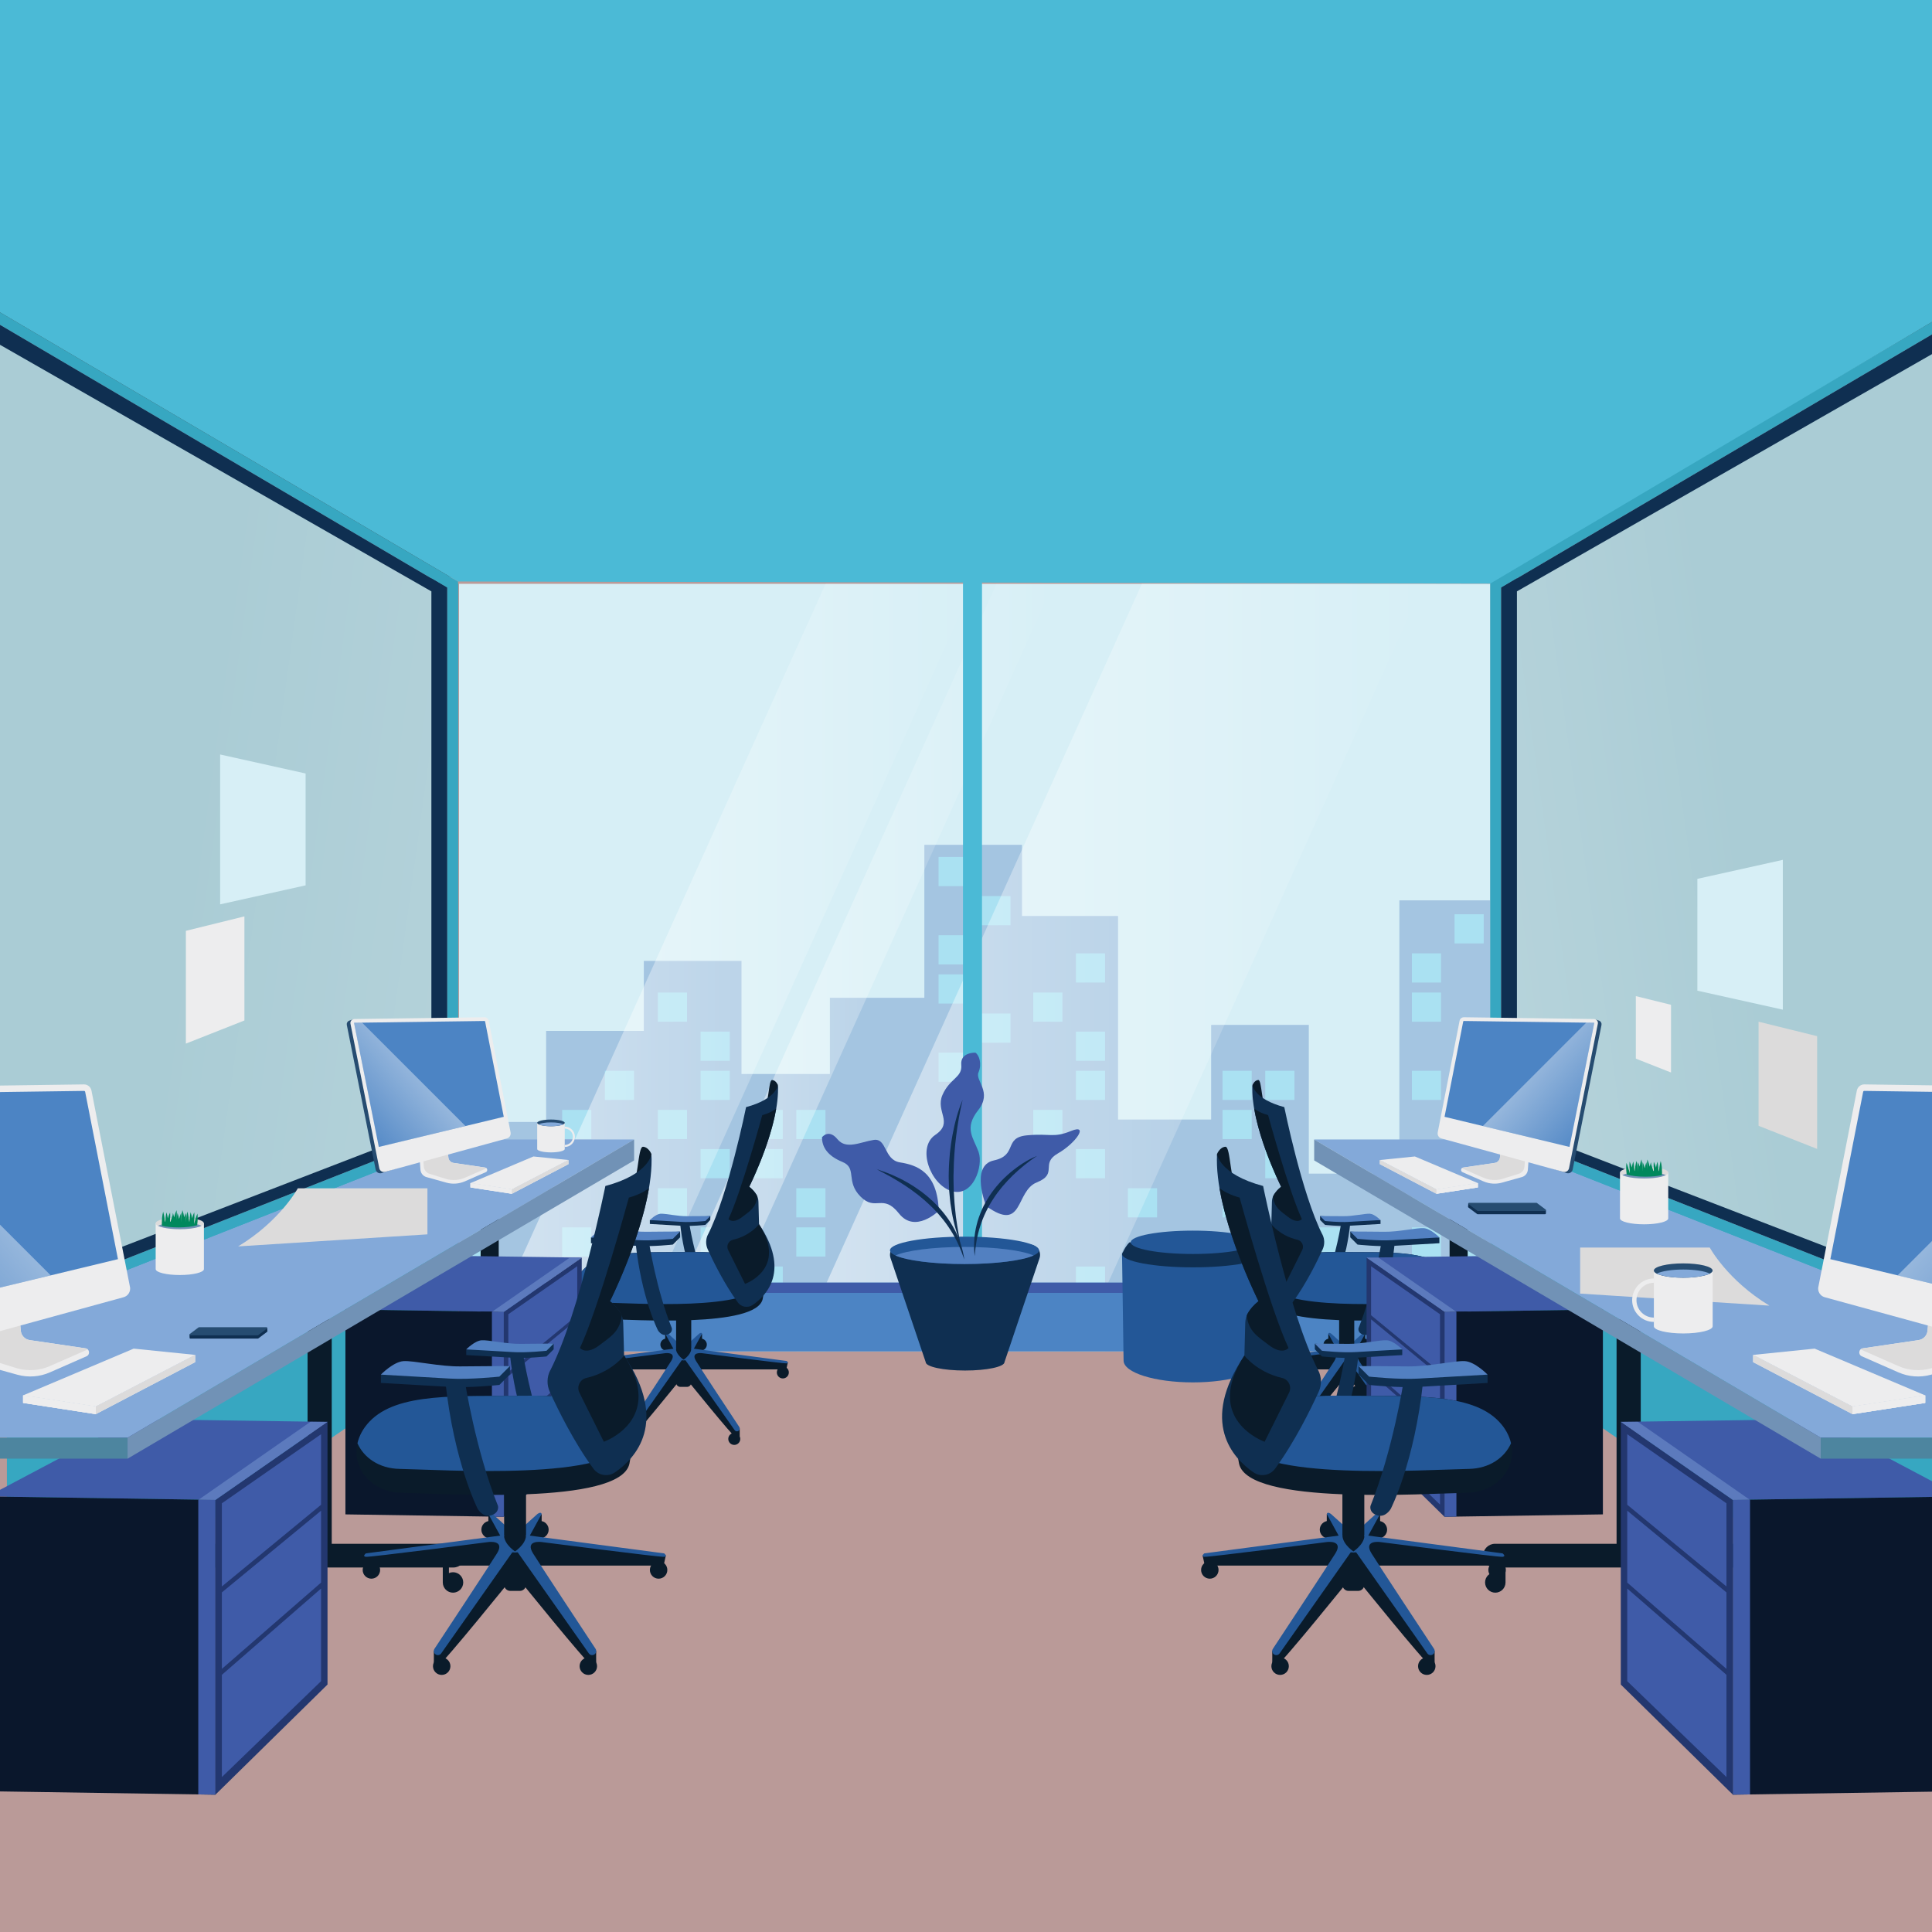 <?xml version="1.0" encoding="UTF-8"?>
<svg xmlns="http://www.w3.org/2000/svg" xmlns:xlink="http://www.w3.org/1999/xlink" viewBox="0 0 425.2 425.2">
  <rect x="0" y="0" width="425.2" height="425.2" fill="#333333" stroke="none"/>
  <defs>
    <style>
      .cls-1 {
        fill: #37a7c1;
      }

      .cls-2 {
        fill: url(#linear-gradient-2);
      }

      .cls-3 {
        opacity: .51;
      }

      .cls-4 {
        fill: #aaccd5;
      }

      .cls-5 {
        fill: #5c7abd;
      }

      .cls-6 {
        fill: #5280c1;
      }

      .cls-7 {
        fill: #4d859f;
      }

      .cls-8 {
        fill: #83a9d9;
      }

      .cls-9 {
        fill: none;
      }

      .cls-10 {
        fill: #7192b6;
      }

      .cls-11, .cls-12 {
        mix-blend-mode: multiply;
      }

      .cls-11, .cls-13 {
        fill: #ededee;
      }

      .cls-14 {
        fill: url(#linear-gradient-3);
      }

      .cls-15 {
        clip-path: url(#clippath-1);
      }

      .cls-16 {
        fill: url(#linear-gradient-5);
      }

      .cls-17 {
        fill: #c4af9f;
      }

      .cls-18 {
        isolation: isolate;
      }

      .cls-19 {
        fill: #3f5ba8;
      }

      .cls-20 {
        fill: url(#linear-gradient-8);
      }

      .cls-21 {
        fill: #264c71;
      }

      .cls-22 {
        fill: #0a172c;
      }

      .cls-23 {
        fill: #4bbad6;
      }

      .cls-24 {
        fill: #4c84c4;
      }

      .cls-25 {
        fill: #d7eff6;
      }

      .cls-26 {
        fill: #23376f;
      }

      .cls-27 {
        fill: url(#linear-gradient-7);
      }

      .cls-28 {
        fill: #61cbed;
      }

      .cls-29 {
        fill: url(#linear-gradient-4);
        mix-blend-mode: overlay;
        opacity: .29;
      }

      .cls-30 {
        fill: url(#linear-gradient-9);
      }

      .cls-31 {
        fill: #0a1b2a;
      }

      .cls-32 {
        fill: #235797;
      }

      .cls-33 {
        fill: #00885c;
      }

      .cls-34 {
        fill: url(#linear-gradient-6);
        opacity: .18;
      }

      .cls-35 {
        clip-path: url(#clippath-2);
      }

      .cls-36 {
        opacity: .38;
      }

      .cls-37 {
        fill: #ba9a98;
      }

      .cls-38 {
        fill: #dcdbdb;
      }

      .cls-39 {
        fill: url(#linear-gradient);
      }

      .cls-40 {
        clip-path: url(#clippath);
      }

      .cls-41 {
        fill: #0f2f51;
      }
    </style>
    <clipPath id="clippath">
      <rect class="cls-9" width="425.2" height="425.2"/>
    </clipPath>
    <clipPath id="clippath-1">
      <rect class="cls-9" x="101.02" y="128.49" width="226.97" height="168.93"/>
    </clipPath>
    <linearGradient id="linear-gradient" x1="112.32" y1="205.37" x2="214.32" y2="205.37" gradientUnits="userSpaceOnUse">
      <stop offset="0" stop-color="#fff"/>
      <stop offset="1" stop-color="#fff" stop-opacity="0"/>
    </linearGradient>
    <linearGradient id="linear-gradient-2" x1="181.93" x2="313.29" xlink:href="#linear-gradient"/>
    <linearGradient id="linear-gradient-3" x1="149.94" x2="231.85" xlink:href="#linear-gradient"/>
    <linearGradient id="linear-gradient-4" x1="271.33" y1="204.42" x2="383.47" y2="188.77" xlink:href="#linear-gradient"/>
    <linearGradient id="linear-gradient-5" x1="399.82" y1="225.91" x2="463.51" y2="282.34" xlink:href="#linear-gradient"/>
    <linearGradient id="linear-gradient-6" x1="142.24" y1="201.84" x2="40.97" y2="187.94" xlink:href="#linear-gradient"/>
    <linearGradient id="linear-gradient-7" x1="-4575.82" y1="225.91" x2="-4512.14" y2="282.34" gradientTransform="translate(-4546.85) rotate(-180) scale(1 -1)" xlink:href="#linear-gradient"/>
    <linearGradient id="linear-gradient-8" x1="316.21" y1="216.63" x2="352.47" y2="248.76" xlink:href="#linear-gradient"/>
    <linearGradient id="linear-gradient-9" x1="-4659.44" y1="216.63" x2="-4623.17" y2="248.76" gradientTransform="translate(-4546.85) rotate(-180) scale(1 -1)" xlink:href="#linear-gradient"/>
    <clipPath id="clippath-2">
      <rect class="cls-9" x="445.75" y="283.31" width="425.8" height="80.41"/>
    </clipPath>
  </defs>
  <g class="cls-18">
    <g id="Capa_1" data-name="Capa 1">
      <g class="cls-40">
        <rect class="cls-37" x="-1.32" y="126.95" width="426.52" height="298.25"/>
        <polygon class="cls-1" points="427.27 365.39 327.97 297.37 327.97 128.44 427.27 128.44 427.27 365.39"/>
        <rect class="cls-25" x="101.02" y="128.49" width="226.97" height="168.93"/>
        <g class="cls-15">
          <g class="cls-36">
            <polygon class="cls-6" points="120.19 246.92 120.19 226.89 141.69 226.89 141.69 211.48 163.19 211.48 163.19 236.37 182.64 236.37 182.64 219.6 203.43 219.6 203.43 185.93 224.93 185.93 224.93 201.59 246.07 201.59 246.07 246.39 266.55 246.39 266.55 225.56 288.05 225.56 288.05 258.29 307.98 258.29 307.98 198.15 329.48 198.15 329.48 318.83 184.69 318.83 182.64 318.83 98.82 318.83 98.82 246.92 120.19 246.92"/>
            <rect class="cls-28" x="320.12" y="201.2" width="6.42" height="6.42" transform="translate(646.66 408.83) rotate(180)"/>
            <rect class="cls-28" x="310.72" y="209.82" width="6.42" height="6.42" transform="translate(627.87 426.06) rotate(180)"/>
            <rect class="cls-28" x="310.72" y="218.43" width="6.42" height="6.42" transform="translate(627.87 443.29) rotate(180)"/>
            <rect class="cls-28" x="310.72" y="235.66" width="6.42" height="6.42" transform="translate(627.87 477.74) rotate(180)"/>
            <rect class="cls-28" x="320.12" y="244.28" width="6.42" height="6.42" transform="translate(646.66 494.97) rotate(180)"/>
            <rect class="cls-28" x="320.12" y="252.89" width="6.42" height="6.42" transform="translate(646.66 512.2) rotate(180)"/>
            <rect class="cls-28" x="310.72" y="261.5" width="6.42" height="6.42" transform="translate(627.87 529.43) rotate(180)"/>
            <rect class="cls-28" x="320.12" y="270.12" width="6.42" height="6.42" transform="translate(646.66 546.66) rotate(180)"/>
            <rect class="cls-28" x="310.72" y="270.12" width="6.42" height="6.42" transform="translate(627.87 546.66) rotate(180)"/>
            <rect class="cls-28" x="320.12" y="287.35" width="6.42" height="6.42" transform="translate(646.66 581.12) rotate(180)"/>
            <rect class="cls-28" x="310.72" y="295.96" width="6.42" height="6.42" transform="translate(627.87 598.34) rotate(180)"/>
            <rect class="cls-28" x="310.72" y="304.58" width="6.42" height="6.42" transform="translate(627.87 615.57) rotate(180)"/>
            <rect class="cls-28" x="289.89" y="270.12" width="6.42" height="6.42" transform="translate(586.2 546.66) rotate(180)"/>
            <rect class="cls-28" x="299.29" y="278.73" width="6.42" height="6.42" transform="translate(605 563.89) rotate(180)"/>
            <rect class="cls-28" x="289.89" y="287.35" width="6.42" height="6.42" transform="translate(586.2 581.12) rotate(180)"/>
            <rect class="cls-28" x="299.29" y="295.96" width="6.42" height="6.42" transform="translate(605 598.34) rotate(180)"/>
            <rect class="cls-28" x="289.89" y="304.58" width="6.42" height="6.42" transform="translate(586.2 615.57) rotate(180)"/>
            <rect class="cls-28" x="278.46" y="235.66" width="6.42" height="6.42" transform="translate(563.34 477.74) rotate(180)"/>
            <rect class="cls-28" x="269.06" y="235.66" width="6.42" height="6.42" transform="translate(544.54 477.74) rotate(180)"/>
            <rect class="cls-28" x="269.06" y="244.28" width="6.42" height="6.42" transform="translate(544.54 494.97) rotate(180)"/>
            <rect class="cls-28" x="278.46" y="252.89" width="6.42" height="6.42" transform="translate(563.34 512.2) rotate(180)"/>
            <rect class="cls-28" x="269.06" y="261.5" width="6.42" height="6.42" transform="translate(544.54 529.43) rotate(180)"/>
            <rect class="cls-28" x="278.46" y="278.73" width="6.42" height="6.42" transform="translate(563.34 563.89) rotate(180)"/>
            <rect class="cls-28" x="269.06" y="287.35" width="6.42" height="6.42" transform="translate(544.54 581.12) rotate(180)"/>
            <rect class="cls-28" x="278.46" y="295.96" width="6.42" height="6.42" transform="translate(563.34 598.34) rotate(180)"/>
            <rect class="cls-28" x="269.06" y="304.58" width="6.42" height="6.42" transform="translate(544.54 615.57) rotate(180)"/>
            <rect class="cls-28" x="248.23" y="261.5" width="6.42" height="6.42" transform="translate(502.88 529.43) rotate(180)"/>
            <rect class="cls-28" x="248.23" y="278.73" width="6.42" height="6.42" transform="translate(502.88 563.89) rotate(180)"/>
            <rect class="cls-28" x="257.63" y="287.35" width="6.42" height="6.42" transform="translate(521.67 581.12) rotate(180)"/>
            <rect class="cls-28" x="248.23" y="295.96" width="6.42" height="6.42" transform="translate(502.88 598.34) rotate(180)"/>
            <rect class="cls-28" x="257.63" y="304.58" width="6.42" height="6.42" transform="translate(521.67 615.57) rotate(180)"/>
            <rect class="cls-28" x="236.8" y="209.82" width="6.42" height="6.42" transform="translate(480.01 426.06) rotate(180)"/>
            <rect class="cls-28" x="227.4" y="218.43" width="6.42" height="6.42" transform="translate(461.22 443.29) rotate(180)"/>
            <rect class="cls-28" x="236.8" y="227.05" width="6.42" height="6.42" transform="translate(480.01 460.51) rotate(180)"/>
            <rect class="cls-28" x="236.8" y="235.66" width="6.42" height="6.42" transform="translate(480.01 477.74) rotate(180)"/>
            <rect class="cls-28" x="227.4" y="244.28" width="6.42" height="6.42" transform="translate(461.22 494.97) rotate(180)"/>
            <rect class="cls-28" x="236.8" y="252.89" width="6.42" height="6.42" transform="translate(480.01 512.2) rotate(180)"/>
            <rect class="cls-28" x="236.8" y="278.73" width="6.42" height="6.42" transform="translate(480.01 563.89) rotate(180)"/>
            <rect class="cls-28" x="236.8" y="295.96" width="6.42" height="6.42" transform="translate(480.01 598.34) rotate(180)"/>
            <rect class="cls-28" x="227.4" y="295.96" width="6.42" height="6.42" transform="translate(461.22 598.34) rotate(180)"/>
            <rect class="cls-28" x="227.4" y="304.58" width="6.42" height="6.42" transform="translate(461.22 615.57) rotate(180)"/>
            <rect class="cls-28" x="206.57" y="188.59" width="6.42" height="6.42" transform="translate(419.55 383.61) rotate(180)"/>
            <rect class="cls-28" x="215.96" y="197.21" width="6.42" height="6.42" transform="translate(438.35 400.84) rotate(180)"/>
            <rect class="cls-28" x="206.57" y="205.82" width="6.42" height="6.42" transform="translate(419.55 418.07) rotate(180)"/>
            <rect class="cls-28" x="206.57" y="214.44" width="6.42" height="6.42" transform="translate(419.55 435.3) rotate(180)"/>
            <rect class="cls-28" x="215.96" y="223.05" width="6.42" height="6.42" transform="translate(438.35 452.53) rotate(180)"/>
            <rect class="cls-28" x="206.57" y="231.67" width="6.42" height="6.42" transform="translate(419.55 469.75) rotate(180)"/>
            <rect class="cls-28" x="215.96" y="287.35" width="6.42" height="6.42" transform="translate(438.35 581.12) rotate(180)"/>
            <rect class="cls-28" x="215.96" y="295.96" width="6.42" height="6.42" transform="translate(438.35 598.34) rotate(180)"/>
            <rect class="cls-28" x="206.57" y="304.58" width="6.42" height="6.42" transform="translate(419.55 615.57) rotate(180)"/>
            <rect class="cls-28" x="175.25" y="244.28" width="6.42" height="6.42" transform="translate(356.92 494.97) rotate(180)"/>
            <rect class="cls-28" x="165.85" y="244.28" width="6.42" height="6.42" transform="translate(338.13 494.97) rotate(180)"/>
            <rect class="cls-28" x="165.85" y="252.89" width="6.42" height="6.42" transform="translate(338.13 512.2) rotate(180)"/>
            <rect class="cls-28" x="175.25" y="261.5" width="6.42" height="6.42" transform="translate(356.92 529.43) rotate(180)"/>
            <rect class="cls-28" x="175.25" y="270.12" width="6.42" height="6.42" transform="translate(356.92 546.66) rotate(180)"/>
            <rect class="cls-28" x="165.85" y="278.73" width="6.42" height="6.42" transform="translate(338.13 563.89) rotate(180)"/>
            <rect class="cls-28" x="175.25" y="295.96" width="6.42" height="6.42" transform="translate(356.92 598.34) rotate(180)"/>
            <rect class="cls-28" x="165.85" y="304.58" width="6.42" height="6.42" transform="translate(338.13 615.57) rotate(180)"/>
            <rect class="cls-28" x="144.79" y="218.43" width="6.42" height="6.42" transform="translate(295.99 443.29) rotate(180)"/>
            <rect class="cls-28" x="154.18" y="227.05" width="6.42" height="6.42" transform="translate(314.79 460.51) rotate(180)"/>
            <rect class="cls-28" x="154.18" y="235.66" width="6.42" height="6.42" transform="translate(314.79 477.74) rotate(180)"/>
            <rect class="cls-28" x="144.79" y="244.28" width="6.42" height="6.42" transform="translate(295.99 494.97) rotate(180)"/>
            <rect class="cls-28" x="154.18" y="252.89" width="6.42" height="6.42" transform="translate(314.79 512.2) rotate(180)"/>
            <rect class="cls-28" x="144.79" y="261.5" width="6.42" height="6.42" transform="translate(295.99 529.43) rotate(180)"/>
            <rect class="cls-28" x="154.18" y="270.12" width="6.42" height="6.42" transform="translate(314.79 546.66) rotate(180)"/>
            <rect class="cls-28" x="144.79" y="287.35" width="6.42" height="6.42" transform="translate(295.99 581.12) rotate(180)"/>
            <rect class="cls-28" x="133.12" y="235.66" width="6.42" height="6.42" transform="translate(272.66 477.74) rotate(180)"/>
            <rect class="cls-28" x="123.72" y="244.28" width="6.42" height="6.42" transform="translate(253.86 494.97) rotate(180)"/>
            <rect class="cls-28" x="123.72" y="252.89" width="6.42" height="6.42" transform="translate(253.86 512.2) rotate(180)"/>
            <rect class="cls-28" x="133.12" y="261.5" width="6.42" height="6.42" transform="translate(272.66 529.43) rotate(180)"/>
            <rect class="cls-28" x="123.72" y="270.12" width="6.42" height="6.42" transform="translate(253.86 546.66) rotate(180)"/>
            <rect class="cls-28" x="133.12" y="278.73" width="6.42" height="6.42" transform="translate(272.66 563.89) rotate(180)"/>
            <rect class="cls-28" x="123.72" y="287.35" width="6.42" height="6.42" transform="translate(253.86 581.12) rotate(180)"/>
            <rect class="cls-28" x="112.05" y="252.89" width="6.42" height="6.42" transform="translate(230.53 512.2) rotate(180)"/>
            <rect class="cls-28" x="102.65" y="261.5" width="6.42" height="6.42" transform="translate(211.73 529.43) rotate(180)"/>
            <rect class="cls-28" x="102.65" y="270.12" width="6.42" height="6.42" transform="translate(211.73 546.66) rotate(180)"/>
            <rect class="cls-28" x="112.05" y="278.73" width="6.42" height="6.42" transform="translate(230.53 563.89) rotate(180)"/>
            <rect class="cls-28" x="102.65" y="287.35" width="6.42" height="6.42" transform="translate(211.73 581.12) rotate(180)"/>
          </g>
        </g>
        <g class="cls-3">
          <polygon class="cls-39" points="214.32 128.44 181.72 128.44 112.32 282.29 144.92 282.29 214.32 128.44"/>
          <polygon class="cls-2" points="313.29 128.44 251.33 128.44 181.93 282.29 243.89 282.29 313.29 128.44"/>
          <polygon class="cls-14" points="231.85 128.44 219.34 128.44 149.94 282.29 162.45 282.29 231.85 128.44"/>
        </g>
        <rect class="cls-23" x="211.94" y="127.28" width="4.18" height="159.92"/>
        <rect class="cls-24" x="101.02" y="282.29" width="226.97" height="15.13"/>
        <rect class="cls-19" x="101.02" y="282.29" width="226.97" height="2.25"/>
        <g>
          <g>
            <path class="cls-31" d="M387.86,339.76h-58.84c-1.44,0-2.61,1.17-2.61,2.61h0c0,1.44,1.17,2.61,2.61,2.61h58.84c1.44,0,2.61-1.17,2.61-2.61h0c0-1.44-1.17-2.61-2.61-2.61Z"/>
            <path class="cls-31" d="M329.99,344.07v2.14c-.28-.12-.58-.19-.9-.19-1.25,0-2.25,1.01-2.25,2.25s1.01,2.25,2.25,2.25,2.25-1.01,2.25-2.25v-4.21h-1.36Z"/>
            <path class="cls-31" d="M387.31,344.07v2.14c.28-.12.58-.19.9-.19,1.25,0,2.25,1.01,2.25,2.25s-1.01,2.25-2.25,2.25-2.25-1.01-2.25-2.25v-4.21h1.36Z"/>
          </g>
          <rect class="cls-31" x="355.78" y="290.36" width="5.32" height="52.01"/>
        </g>
        <g>
          <path class="cls-32" d="M246.94,275.98l.34,23.45c0,2.66,6.83,4.81,15.26,4.81s15.26-2.15,15.26-4.81l.34-23.45h-31.21Z"/>
          <path class="cls-41" d="M277.99,275.58c-.68-1.58-2.03-2.16-2.03-2.16h-5.93c-2.22-.23-4.77-.36-7.48-.36s-5.26.13-7.48.36h-6.49c-.68.65-1.17,1.55-1.42,2.1-.13.15-.2.31-.2.47,0,1.62,6.99,2.93,15.6,2.93s15.6-1.31,15.6-2.93c0-.14-.05-.27-.15-.41Z"/>
          <path class="cls-32" d="M276.23,273.41c0,1.42-6.13,2.57-13.69,2.57s-13.69-1.15-13.69-2.57,6.13-2.57,13.69-2.57,13.69,1.15,13.69,2.57Z"/>
        </g>
        <g>
          <circle class="cls-31" cx="300.19" cy="295.92" r="1.32"/>
          <polygon class="cls-31" points="300.45 293.54 300.45 294.77 299.2 298.3 296.67 298.3 296.82 296.22 300.45 293.54"/>
          <circle class="cls-31" cx="292.6" cy="295.92" r="1.32"/>
          <polygon class="cls-31" points="292.34 293.54 292.34 294.77 293.59 298.3 296.12 298.3 295.97 296.22 292.34 293.54"/>
          <path class="cls-31" d="M284.05,314.44c.01.08,0,1.6,0,1.6,0,0,.11.68.78.43.68-.25,11.04-13.09,11.04-13.09h.71v-4.02s-1.21-.29-1.29-.29-11.25,15.37-11.25,15.37Z"/>
          <path class="cls-31" d="M273.46,299.85l.34,1.53h19.8s1.38-2.63.93-3.45-1.43-.6-1.43-.6l-19.64,2.52Z"/>
          <path class="cls-31" d="M308.74,314.44c-.01.08,0,1.6,0,1.6,0,0-.11.68-.78.43-.68-.25-11.04-13.09-11.04-13.09h-.71v-4.02s1.21-.29,1.29-.29,11.25,15.37,11.25,15.37Z"/>
          <path class="cls-31" d="M319.34,299.85l-.34,1.53h-19.8s-1.38-2.63-.93-3.45c.45-.83,1.43-.6,1.43-.6l19.64,2.52Z"/>
          <path class="cls-32" d="M300.45,293.54l-2,3.65-1.63-.98,2.98-2.68s.55-.43.65,0Z"/>
          <path class="cls-31" d="M275.88,302.05c0,.73-.59,1.32-1.32,1.32s-1.32-.59-1.32-1.32.59-1.32,1.32-1.32,1.32.59,1.32,1.32Z"/>
          <path class="cls-31" d="M286.57,316.68c0,.73-.59,1.32-1.32,1.32s-1.32-.59-1.32-1.32.59-1.32,1.32-1.32,1.32.59,1.32,1.32Z"/>
          <path class="cls-32" d="M292.34,293.54l2,3.65,1.63-.98-2.98-2.68s-.55-.43-.65,0Z"/>
          <path class="cls-31" d="M294.72,289.16v15.13c0,.52.42.94.94.94h1.45c.52,0,.94-.42.94-.94v-15.13h-3.33Z"/>
          <path class="cls-32" d="M294.72,296.75l-21,2.78s-.6.45,0,.53c.6.08,18.66-2.25,18.66-2.25,0,0,2.55-.34,1.28,1.73-1.12,1.82-7.91,12.08-9.51,14.51-.19.29-.11.67.17.86.28.19.66.12.85-.16l10.81-15.37h.6s-1.87-1.15-1.87-2.61Z"/>
          <path class="cls-31" d="M316.91,302.05c0,.73.59,1.32,1.32,1.32s1.32-.59,1.32-1.32-.59-1.32-1.32-1.32-1.32.59-1.32,1.32Z"/>
          <path class="cls-31" d="M306.22,316.68c0,.73.59,1.32,1.32,1.32s1.32-.59,1.32-1.32-.59-1.32-1.32-1.32-1.32.59-1.32,1.32Z"/>
          <path class="cls-32" d="M298.07,296.75l21,2.78s.6.45,0,.53c-.6.08-18.66-2.25-18.66-2.25,0,0-2.55-.34-1.28,1.73,1.12,1.82,7.91,12.08,9.51,14.51.19.29.11.67-.17.86-.28.19-.66.12-.85-.16l-10.81-15.37h-.6s1.87-1.15,1.87-2.61Z"/>
          <path class="cls-41" d="M295.16,269.23s-1.09,7.07-3.41,12.82c0,0-.18.69.69.97.87.28,1.4-.66,1.4-.66,0,0,2.45-4.78,3.33-13.13h-2.01Z"/>
          <path class="cls-41" d="M302.66,268.44c-.37-.24-.79-.43-1.18-.46-.49-.03-1.32.09-2.29.22l-8.66-.57v.86l1.09,1.09s3.1.33,5.12.2c2.07-.13,7.09-.41,7.09-.41v-.86l-1.16-.08Z"/>
          <path class="cls-6" d="M290.52,267.63l1.09,1.09s3.1.33,5.12.2c2.07-.13,7.09-.41,7.09-.41,0,0-1.29-1.32-2.34-1.39-1.05-.07-3.75.58-5.89.54-1.6-.02-5.07-.03-5.07-.03Z"/>
          <path class="cls-31" d="M275.65,238.8s.4-1.04,1.26-1.11c.86-.08.64,5.56,2.18,7.73,0,0-3.28-2.09-3.44-6.62Z"/>
          <path class="cls-31" d="M281.75,278.5c3-2.15,6.36-3.03,12.61-2.95,10.77.13,19.92-.55,24.18,3.95,4.26,4.51,1.15,10.71-4.96,10.81-6.11.1-33.18,1.95-34.59-4.41-.8-3.6,1.15-6.26,2.75-7.41Z"/>
          <path class="cls-32" d="M294.37,275.55c-6.26-.07-9.61.8-12.61,2.95-.91.65-1.92,1.78-2.49,3.29.03.16.05.32.09.48,1.41,6.36,28.48,4.51,34.59,4.41,3.12-.05,5.45-1.7,6.42-3.9-.25-1.12-.84-2.25-1.82-3.28-4.26-4.51-13.41-3.83-24.18-3.95Z"/>
          <path class="cls-41" d="M291.03,271.69c-4.51-8.87-8.38-28.03-8.38-28.03-6.71-1.8-7.01-4.86-7.01-4.86-.48,8.89,6.31,22.38,6.31,22.38-.75.59-1.23,1.19-1.53,1.66-.31.49-.48,1.06-.49,1.64l-.13,4.95c-6.83,10.16-1.76,15.6,1.38,17.76,1.06.73,2.52.5,3.28-.54,2.98-4.05,5.45-9.09,6.64-11.71.47-1.04.45-2.24-.06-3.26Z"/>
          <path class="cls-31" d="M286.52,268.29c-2.85-6.08-7.43-22.86-7.43-22.86-1.42-.4-2.41-.94-3.06-1.42,1.39,8.15,5.93,17.18,5.93,17.18-.76.6-1.24,1.2-1.54,1.68-.1.16-.18.33-.25.5.27,2.42,1.7,3.2,3.35,4.48,2.1,1.61,3,.45,3,.45Z"/>
          <path class="cls-31" d="M285.53,272.85c-3.82-.88-5.73-3.41-5.73-3.41-6.35,9.79,3.08,13.12,3.08,13.12l3.72-7.46c.46-.92-.07-2.02-1.06-2.25Z"/>
          <path class="cls-41" d="M304.02,273.39s-1.61,10.44-5.03,18.92c0,0-.26,1.01,1.01,1.43,1.28.41,2.06-.98,2.06-.98,0,0,3.62-7.06,4.92-19.37h-2.97Z"/>
          <path class="cls-41" d="M315.08,272.23c-.55-.35-1.17-.63-1.74-.67-.72-.05-1.95.13-3.39.33l-12.78-.85v1.27l1.6,1.6s4.57.49,7.56.3c3.05-.19,10.46-.6,10.46-.6v-1.27l-1.72-.11Z"/>
          <path class="cls-6" d="M297.17,271.04l1.6,1.6s4.57.49,7.56.3c3.05-.19,10.46-.6,10.46-.6,0,0-1.9-1.95-3.45-2.05-1.55-.1-5.53.85-8.68.8-2.36-.04-7.48-.05-7.48-.05Z"/>
        </g>
        <g>
          <g>
            <rect class="cls-31" x="297.06" y="304.86" width="47.91" height="3.9" rx="1.95" ry="1.95"/>
            <path class="cls-31" d="M299.74,308.08v1.6c-.21-.09-.43-.14-.67-.14-.93,0-1.69.76-1.69,1.69s.76,1.69,1.69,1.69,1.69-.76,1.69-1.69v-3.15h-1.02Z"/>
            <path class="cls-31" d="M342.62,308.08v1.6c.21-.09.43-.14.67-.14.93,0,1.69.76,1.69,1.69s-.76,1.69-1.69,1.69-1.69-.76-1.69-1.69v-3.15h1.02Z"/>
          </g>
          <rect class="cls-31" x="319.03" y="267.91" width="3.98" height="38.9"/>
        </g>
        <g>
          <polygon class="cls-19" points="356.71 312.93 381.38 330.1 431.53 329.34 399.42 312.33 356.71 312.93"/>
          <polygon class="cls-26" points="356.71 312.93 356.71 370.74 381.38 394.98 381.38 330.1 356.71 312.93"/>
          <polygon class="cls-22" points="431.53 329.34 431.53 394.22 381.38 394.98 381.38 330.1 431.53 329.34"/>
          <g>
            <polygon class="cls-19" points="379.96 349.15 379.96 330.85 358.13 315.65 358.13 331.17 379.96 349.15"/>
            <polygon class="cls-19" points="358.13 349.61 358.13 370 379.96 391.1 379.96 368.6 358.13 349.61"/>
            <polygon class="cls-19" points="379.96 367.29 379.96 350.46 358.13 332.48 358.13 348.3 379.96 367.29"/>
          </g>
          <polygon class="cls-19" points="385.15 330.1 385.07 330.05 381.38 330.1 381.38 394.98 385.15 394.92 385.15 330.1"/>
          <polygon class="cls-5" points="385.07 330.05 360.48 312.93 356.71 312.93 381.38 330.1 385.07 330.05"/>
        </g>
        <g>
          <polygon class="cls-19" points="300.76 276.78 317.91 288.72 352.77 288.19 330.45 276.37 300.76 276.78"/>
          <polygon class="cls-26" points="300.76 276.78 300.76 316.98 317.91 333.82 317.91 288.72 300.76 276.78"/>
          <polygon class="cls-22" points="352.77 288.19 352.77 333.29 317.91 333.82 317.91 288.72 352.77 288.19"/>
          <g>
            <polygon class="cls-19" points="316.92 301.96 316.92 289.24 301.75 278.68 301.75 289.46 316.92 301.96"/>
            <polygon class="cls-19" points="301.75 302.28 301.75 316.46 316.92 331.13 316.92 315.49 301.75 302.28"/>
            <polygon class="cls-19" points="316.92 314.58 316.92 302.87 301.75 290.37 301.75 301.37 316.92 314.58"/>
          </g>
          <polygon class="cls-19" points="320.53 288.72 320.47 288.68 317.91 288.72 317.91 333.82 320.53 333.78 320.53 288.72"/>
          <polygon class="cls-5" points="320.47 288.68 303.38 276.78 300.76 276.78 317.91 288.72 320.47 288.68"/>
        </g>
        <g>
          <polygon class="cls-8" points="289.23 250.78 400.72 316.41 494.39 316.41 327.99 250.78 289.23 250.78"/>
          <polygon class="cls-10" points="289.23 255.39 289.23 250.78 400.72 316.41 400.72 321.03 289.23 255.39"/>
          <rect class="cls-7" x="400.72" y="316.41" width="93.67" height="4.61"/>
        </g>
        <g>
          <polygon class="cls-1" points="327.99 250.78 327.99 127.98 494.39 30.18 494.39 316.41 327.99 250.78"/>
          <polygon class="cls-4" points="330.36 249.16 330.36 129.34 492.02 34.32 492.02 312.93 330.36 249.16"/>
          <polygon class="cls-29" points="330.36 249.16 330.36 129.34 492.02 34.32 492.02 312.93 330.36 249.16"/>
          <polygon class="cls-41" points="330.36 249.16 333.85 248.15 333.85 127.28 330.36 129.34 330.36 249.16"/>
          <polygon class="cls-41" points="330.36 249.16 333.85 248.15 492.02 309.16 492.02 312.93 330.36 249.16"/>
          <polygon class="cls-41" points="330.36 129.34 333.85 130.15 492.02 39.74 492.02 34.32 330.36 129.34"/>
        </g>
        <g>
          <path class="cls-13" d="M409.98,296.74l12.28-1.81c1.06-.16,1.87-1.01,1.96-2.08l.42-4.78,10.94,1.59-.56,7.87c-.1,1.37-1.04,2.52-2.36,2.89l-7.68,2.13c-2.38.66-4.91.48-7.16-.51l-8.08-3.55c-.84-.37-.68-1.62.24-1.75Z"/>
          <path class="cls-38" d="M417.82,300.65l-8.08-3.55c-.08-.04-.15-.09-.22-.14.12-.1.27-.18.45-.21l12.28-1.81c1.06-.16,1.87-1.01,1.96-2.08l.42-4.78,9.56,1.39-.49,6.83c-.1,1.37-1.04,2.52-2.36,2.89l-6.37,1.97c-2.38.66-4.91.48-7.16-.51Z"/>
          <path class="cls-21" d="M401.61,281.3l8.47-40.82c.16-.79.85-1.36,1.66-1.35l49.1.68.08-.42,1.38.47c.15.03.29.07.42.14h.01s0,0,0,0c.56.3.91.95.77,1.63l-11.14,55.83c-.2,1-1.18,1.63-2.17,1.42h0s0,0,0,0c-.04,0-.07,0-.11-.02l-47.05-15.29c-1-.27-1.62-1.27-1.42-2.29Z"/>
          <path class="cls-13" d="M400.19,283.22l8.47-43.21c.16-.79.85-1.36,1.66-1.35l50.28.69c.95.01,1.65.88,1.47,1.82l-11.14,55.83c-.21,1.04-1.25,1.69-2.28,1.4l-47.05-12.9c-1-.27-1.62-1.27-1.42-2.29Z"/>
          <path class="cls-24" d="M402.83,277.12l7.22-36.83c.02-.12.12-.2.25-.2l50.28.69s.05,0,.07.04c.03.04.02.07.02.08l-9.55,47.86-48.29-11.64Z"/>
          <path class="cls-11" d="M421.61,286.03c-.22,1.04.19,2.01.91,2.16.72.15,1.48-.58,1.69-1.62.22-1.04-.19-2.01-.91-2.16-.72-.15-1.48.58-1.69,1.62Z"/>
          <path class="cls-16" d="M451.12,288.76l9.55-47.86s0-.04-.02-.08c-.03-.04-.06-.04-.07-.04l-3-.04-39.95,39.95,33.49,8.07Z"/>
        </g>
        <g>
          <circle class="cls-31" cx="303.36" cy="336.65" r="1.92"/>
          <polygon class="cls-31" points="303.74 333.21 303.74 334.99 301.93 340.1 298.27 340.1 298.49 337.09 303.74 333.21"/>
          <circle class="cls-31" cx="292.38" cy="336.65" r="1.92"/>
          <polygon class="cls-31" points="292 333.21 292 334.99 293.81 340.1 297.47 340.1 297.26 337.09 292 333.21"/>
          <path class="cls-31" d="M280,363.46c.02.12,0,2.32,0,2.32,0,0,.16.98,1.13.62.98-.36,15.97-18.94,15.97-18.94h1.03v-5.82s-1.76-.41-1.87-.41-16.28,22.24-16.28,22.24Z"/>
          <path class="cls-31" d="M264.67,342.34l.49,2.22h28.65s1.99-3.8,1.34-5-2.06-.87-2.06-.87l-28.42,3.65Z"/>
          <path class="cls-31" d="M315.74,363.46c-.02.12,0,2.32,0,2.32,0,0-.16.98-1.13.62-.98-.36-15.97-18.94-15.97-18.94h-1.03v-5.82s1.76-.41,1.87-.41,16.28,22.24,16.28,22.24Z"/>
          <path class="cls-31" d="M331.07,342.34l-.49,2.22h-28.65s-1.99-3.8-1.34-5,2.06-.87,2.06-.87l28.42,3.65Z"/>
          <path class="cls-32" d="M303.74,333.21l-2.9,5.29-2.35-1.41,4.31-3.88s.8-.62.94,0Z"/>
          <circle class="cls-31" cx="266.26" cy="345.52" r="1.92"/>
          <circle class="cls-31" cx="281.73" cy="366.7" r="1.92"/>
          <path class="cls-32" d="M292,333.21l2.9,5.29,2.35-1.41-4.31-3.88s-.8-.62-.94,0Z"/>
          <path class="cls-31" d="M295.44,326.87v21.9c0,.75.61,1.36,1.36,1.36h2.1c.75,0,1.36-.61,1.36-1.36v-21.9h-4.82Z"/>
          <path class="cls-32" d="M295.44,337.85l-30.39,4.02s-.87.65,0,.76c.87.11,27-3.26,27-3.26,0,0,3.69-.49,1.85,2.5-1.63,2.63-11.44,17.48-13.76,21-.27.41-.16.97.25,1.24.41.27.95.17,1.23-.23l15.65-22.24h.87s-2.7-1.66-2.7-3.78Z"/>
          <circle class="cls-31" cx="329.48" cy="345.52" r="1.92"/>
          <circle class="cls-31" cx="314.01" cy="366.7" r="1.92"/>
          <path class="cls-32" d="M300.3,337.85l30.39,4.02s.87.65,0,.76c-.87.11-27-3.26-27-3.26,0,0-3.69-.49-1.85,2.5,1.63,2.63,11.44,17.48,13.76,21,.27.41.16.97-.25,1.24-.41.27-.95.17-1.23-.23l-15.65-22.24h-.87s2.7-1.66,2.7-3.78Z"/>
          <path class="cls-41" d="M296.08,298.02s-1.58,10.24-4.93,18.56c0,0-.26.99.99,1.4,1.25.41,2.03-.96,2.03-.96,0,0,3.55-6.92,4.82-19h-2.91Z"/>
          <path class="cls-41" d="M306.94,296.88c-.54-.34-1.15-.62-1.71-.66-.7-.05-1.92.13-3.32.33l-12.54-.83v1.24l1.57,1.57s4.48.48,7.41.29c2.99-.19,10.26-.59,10.26-.59v-1.24l-1.68-.11Z"/>
          <path class="cls-6" d="M289.37,295.71l1.57,1.57s4.48.48,7.41.29c2.99-.19,10.26-.59,10.26-.59,0,0-1.87-1.91-3.39-2.01-1.52-.1-5.42.83-8.52.79-2.32-.04-7.34-.05-7.34-.05Z"/>
          <path class="cls-31" d="M267.84,253.99s.58-1.5,1.83-1.61c1.25-.11.92,8.04,3.15,11.19,0,0-4.75-3.02-4.98-9.58Z"/>
          <path class="cls-31" d="M276.68,311.44c4.35-3.12,9.2-4.38,18.26-4.27,15.58.18,28.83-.8,34.99,5.72,6.16,6.52,1.67,15.5-7.17,15.65-8.84.14-48.01,2.83-50.06-6.38-1.16-5.22,1.66-9.06,3.98-10.72Z"/>
          <path class="cls-32" d="M294.94,307.17c-9.06-.11-13.91,1.16-18.26,4.27-1.31.94-2.78,2.58-3.61,4.76.04.23.07.46.12.7,2.05,9.2,41.22,6.52,50.06,6.38,4.52-.07,7.89-2.46,9.3-5.64-.37-1.62-1.21-3.25-2.63-4.75-6.16-6.52-19.41-5.54-34.99-5.72Z"/>
          <path class="cls-41" d="M290.11,301.59c-6.53-12.84-12.12-40.57-12.12-40.57-9.71-2.61-10.14-7.03-10.14-7.03-.69,12.86,9.13,32.38,9.13,32.38-1.08.85-1.77,1.72-2.21,2.41-.45.71-.69,1.53-.71,2.38l-.19,7.17c-9.89,14.7-2.54,22.58,1.99,25.7,1.54,1.06,3.64.72,4.75-.78,4.32-5.86,7.88-13.16,9.61-16.94.69-1.51.66-3.24-.09-4.71Z"/>
          <path class="cls-31" d="M283.58,296.66c-4.13-8.8-10.76-33.09-10.76-33.09-2.06-.57-3.48-1.36-4.43-2.06,2.01,11.79,8.58,24.86,8.58,24.86-1.09.86-1.79,1.74-2.23,2.44-.14.23-.26.47-.36.72.4,3.5,2.45,4.64,4.85,6.48,3.04,2.34,4.35.65,4.35.65Z"/>
          <path class="cls-31" d="M282.15,303.26c-5.53-1.28-8.29-4.93-8.29-4.93-9.18,14.16,4.46,18.98,4.46,18.98l5.38-10.8c.66-1.33-.1-2.92-1.54-3.25Z"/>
          <path class="cls-41" d="M308.9,304.05s-2.34,15.1-7.28,27.38c0,0-.38,1.47,1.47,2.06,1.85.6,2.99-1.41,2.99-1.41,0,0,5.23-10.21,7.12-28.04h-4.29Z"/>
          <path class="cls-41" d="M324.91,302.37c-.8-.5-1.69-.92-2.52-.97-1.04-.07-2.83.19-4.9.48l-18.5-1.23v1.83l2.32,2.32s6.61.7,10.94.43c4.41-.27,15.14-.87,15.14-.87v-1.83l-2.48-.16Z"/>
          <path class="cls-6" d="M298.99,300.65l2.32,2.32s6.61.7,10.94.43c4.41-.27,15.14-.87,15.14-.87,0,0-2.75-2.83-5-2.97-2.25-.14-8,1.23-12.57,1.16-3.42-.05-10.83-.07-10.83-.07Z"/>
        </g>
        <polygon class="cls-1" points="1.52 365.39 100.82 297.37 100.82 128.44 1.52 128.44 1.52 365.39"/>
        <g>
          <g>
            <path class="cls-31" d="M40.93,339.76h58.84c1.44,0,2.61,1.17,2.61,2.61h0c0,1.44-1.17,2.61-2.61,2.61h-58.84c-1.44,0-2.61-1.17-2.61-2.61h0c0-1.44,1.17-2.61,2.61-2.61Z"/>
            <path class="cls-31" d="M98.8,344.07v2.14c.28-.12.58-.19.9-.19,1.25,0,2.25,1.01,2.25,2.25s-1.01,2.25-2.25,2.25-2.25-1.01-2.25-2.25v-4.21h1.36Z"/>
            <path class="cls-31" d="M41.48,344.07v2.14c-.28-.12-.58-.19-.9-.19-1.25,0-2.25,1.01-2.25,2.25s1.01,2.25,2.25,2.25,2.25-1.01,2.25-2.25v-4.21h-1.36Z"/>
          </g>
          <rect class="cls-31" x="67.69" y="290.36" width="5.32" height="52.01" transform="translate(140.7 632.72) rotate(180)"/>
        </g>
        <g>
          <path class="cls-31" d="M147.98,295.92c0,.73-.59,1.32-1.32,1.32s-1.32-.59-1.32-1.32.59-1.32,1.32-1.32,1.32.59,1.32,1.32Z"/>
          <polygon class="cls-31" points="146.4 293.54 146.4 294.77 147.65 298.3 150.18 298.3 150.03 296.22 146.4 293.54"/>
          <circle class="cls-31" cx="154.24" cy="295.92" r="1.32"/>
          <polygon class="cls-31" points="154.51 293.54 154.51 294.77 153.26 298.3 150.73 298.3 150.88 296.22 154.51 293.54"/>
          <path class="cls-31" d="M162.8,314.44c-.01.08,0,1.6,0,1.6,0,0-.11.68-.78.43-.68-.25-11.04-13.09-11.04-13.09h-.71v-4.02s1.21-.29,1.29-.29,11.25,15.37,11.25,15.37Z"/>
          <path class="cls-31" d="M173.39,299.85l-.34,1.53h-19.8s-1.38-2.63-.93-3.45c.45-.83,1.43-.6,1.43-.6l19.64,2.52Z"/>
          <path class="cls-31" d="M138.1,314.44c.01.08,0,1.6,0,1.6,0,0,.11.68.78.43.68-.25,11.04-13.09,11.04-13.09h.71v-4.02s-1.21-.29-1.29-.29-11.25,15.37-11.25,15.37Z"/>
          <path class="cls-31" d="M127.51,299.85l.34,1.53h19.8s1.38-2.63.93-3.45c-.45-.83-1.43-.6-1.43-.6l-19.64,2.52Z"/>
          <path class="cls-32" d="M146.4,293.54l2,3.65,1.63-.98-2.98-2.68s-.55-.43-.65,0Z"/>
          <path class="cls-31" d="M170.97,302.05c0,.73.59,1.32,1.32,1.32s1.32-.59,1.32-1.32-.59-1.32-1.32-1.32-1.32.59-1.32,1.32Z"/>
          <path class="cls-31" d="M160.28,316.68c0,.73.59,1.32,1.32,1.32s1.32-.59,1.32-1.32-.59-1.32-1.32-1.32-1.32.59-1.32,1.32Z"/>
          <path class="cls-32" d="M154.51,293.54l-2,3.65-1.63-.98,2.98-2.68s.55-.43.65,0Z"/>
          <path class="cls-31" d="M152.13,289.16v15.13c0,.52-.42.94-.94.94h-1.45c-.52,0-.94-.42-.94-.94v-15.13h3.33Z"/>
          <path class="cls-32" d="M152.13,296.75l21,2.78s.6.45,0,.53c-.6.08-18.66-2.25-18.66-2.25,0,0-2.55-.34-1.28,1.73,1.12,1.82,7.91,12.08,9.51,14.51.19.29.11.67-.17.86-.28.19-.66.12-.85-.16l-10.81-15.37h-.6s1.87-1.15,1.87-2.61Z"/>
          <path class="cls-31" d="M129.93,302.05c0,.73-.59,1.32-1.32,1.32s-1.32-.59-1.32-1.32.59-1.32,1.32-1.32,1.32.59,1.32,1.32Z"/>
          <path class="cls-31" d="M140.63,316.68c0,.73-.59,1.32-1.32,1.32s-1.32-.59-1.32-1.32.59-1.32,1.32-1.32,1.32.59,1.32,1.32Z"/>
          <path class="cls-32" d="M148.77,296.75l-21,2.78s-.6.45,0,.53c.6.08,18.66-2.25,18.66-2.25,0,0,2.55-.34,1.28,1.73-1.12,1.82-7.91,12.08-9.51,14.51-.19.29-.11.67.17.86.28.19.66.12.85-.16l10.81-15.37h.6s-1.87-1.15-1.87-2.61Z"/>
          <path class="cls-41" d="M151.69,269.23s1.09,7.07,3.41,12.82c0,0,.18.69-.69.97-.87.28-1.4-.66-1.4-.66,0,0-2.45-4.78-3.33-13.13h2.01Z"/>
          <path class="cls-41" d="M144.19,268.44c.37-.24.79-.43,1.18-.46.49-.03,1.32.09,2.29.22l8.66-.57v.86l-1.09,1.09s-3.1.33-5.12.2c-2.07-.13-7.09-.41-7.09-.41v-.86l1.16-.08Z"/>
          <path class="cls-6" d="M156.33,267.63l-1.09,1.09s-3.1.33-5.12.2c-2.07-.13-7.09-.41-7.09-.41,0,0,1.29-1.32,2.34-1.39,1.05-.07,3.75.58,5.89.54,1.6-.02,5.07-.03,5.07-.03Z"/>
          <path class="cls-31" d="M171.2,238.8s-.4-1.04-1.26-1.11-.64,5.56-2.18,7.73c0,0,3.28-2.09,3.44-6.62Z"/>
          <path class="cls-31" d="M165.09,278.5c-3-2.15-6.36-3.03-12.61-2.95-10.77.13-19.92-.55-24.18,3.95-4.26,4.51-1.15,10.71,4.96,10.81,6.11.1,33.18,1.95,34.59-4.41.8-3.6-1.15-6.26-2.75-7.41Z"/>
          <path class="cls-32" d="M152.48,275.55c6.26-.07,9.61.8,12.61,2.95.91.65,1.92,1.78,2.49,3.29-.03.16-.05.32-.09.48-1.41,6.36-28.48,4.51-34.59,4.41-3.12-.05-5.45-1.7-6.42-3.9.25-1.12.84-2.25,1.82-3.28,4.26-4.51,13.41-3.83,24.18-3.95Z"/>
          <path class="cls-41" d="M155.82,271.69c4.51-8.87,8.38-28.03,8.38-28.03,6.71-1.8,7.01-4.86,7.01-4.86.48,8.89-6.31,22.38-6.31,22.38.75.59,1.23,1.19,1.53,1.66.31.49.48,1.06.49,1.64l.13,4.95c6.83,10.16,1.76,15.6-1.38,17.76-1.06.73-2.52.5-3.28-.54-2.98-4.05-5.45-9.09-6.64-11.71-.47-1.04-.45-2.24.06-3.26Z"/>
          <path class="cls-31" d="M160.33,268.29c2.85-6.08,7.43-22.86,7.43-22.86,1.42-.4,2.41-.94,3.06-1.42-1.39,8.15-5.93,17.18-5.93,17.18.76.6,1.24,1.2,1.54,1.68.1.16.18.33.25.5-.27,2.42-1.7,3.2-3.35,4.48-2.1,1.61-3,.45-3,.45Z"/>
          <path class="cls-31" d="M161.32,272.85c3.82-.88,5.73-3.41,5.73-3.41,6.35,9.79-3.08,13.12-3.08,13.12l-3.72-7.46c-.46-.92.07-2.02,1.06-2.25Z"/>
          <path class="cls-41" d="M142.83,273.39s1.61,10.44,5.03,18.92c0,0,.26,1.01-1.01,1.43-1.28.41-2.06-.98-2.06-.98,0,0-3.62-7.06-4.92-19.37h2.97Z"/>
          <path class="cls-41" d="M131.77,272.23c.55-.35,1.17-.63,1.74-.67.72-.05,1.95.13,3.39.33l12.78-.85v1.27l-1.6,1.6s-4.57.49-7.56.3c-3.05-.19-10.46-.6-10.46-.6v-1.27l1.72-.11Z"/>
          <path class="cls-6" d="M149.68,271.04l-1.6,1.6s-4.57.49-7.56.3c-3.05-.19-10.46-.6-10.46-.6,0,0,1.9-1.95,3.45-2.05,1.55-.1,5.53.85,8.68.8,2.36-.04,7.48-.05,7.48-.05Z"/>
        </g>
        <g>
          <g>
            <rect class="cls-31" x="83.81" y="304.86" width="47.91" height="3.9" rx="1.95" ry="1.95"/>
            <path class="cls-31" d="M129.05,308.08v1.6c.21-.09.43-.14.67-.14.93,0,1.69.76,1.69,1.69s-.76,1.69-1.69,1.69-1.69-.76-1.69-1.69v-3.15h1.02Z"/>
            <path class="cls-31" d="M86.17,308.08v1.6c-.21-.09-.43-.14-.67-.14-.93,0-1.69.76-1.69,1.69s.76,1.69,1.69,1.69,1.69-.76,1.69-1.69v-3.15h-1.02Z"/>
          </g>
          <rect class="cls-31" x="105.78" y="267.91" width="3.98" height="38.9" transform="translate(215.54 574.72) rotate(180)"/>
        </g>
        <g>
          <polygon class="cls-19" points="72.08 312.93 47.41 330.1 -2.74 329.34 29.37 312.33 72.08 312.93"/>
          <polygon class="cls-26" points="72.08 312.93 72.08 370.74 47.41 394.98 47.41 330.1 72.08 312.93"/>
          <polygon class="cls-22" points="-2.74 329.34 -2.74 394.22 47.41 394.98 47.41 330.1 -2.74 329.34"/>
          <g>
            <polygon class="cls-19" points="48.83 349.15 48.83 330.85 70.66 315.65 70.66 331.17 48.83 349.15"/>
            <polygon class="cls-19" points="70.66 349.61 70.66 370 48.83 391.1 48.83 368.6 70.66 349.61"/>
            <polygon class="cls-19" points="48.83 367.29 48.83 350.46 70.66 332.48 70.66 348.3 48.83 367.29"/>
          </g>
          <polygon class="cls-19" points="43.64 330.1 43.72 330.05 47.41 330.1 47.41 394.98 43.64 394.92 43.64 330.1"/>
          <polygon class="cls-5" points="43.72 330.05 68.31 312.93 72.08 312.93 47.41 330.1 43.72 330.05"/>
        </g>
        <g>
          <polygon class="cls-19" points="128.03 276.78 110.88 288.72 76.02 288.19 98.34 276.37 128.03 276.78"/>
          <polygon class="cls-26" points="128.03 276.78 128.03 316.98 110.88 333.82 110.88 288.72 128.03 276.78"/>
          <polygon class="cls-22" points="76.02 288.19 76.02 333.29 110.88 333.82 110.88 288.72 76.02 288.19"/>
          <g>
            <polygon class="cls-19" points="111.87 301.96 111.87 289.24 127.04 278.68 127.04 289.46 111.87 301.96"/>
            <polygon class="cls-19" points="127.04 302.28 127.04 316.46 111.87 331.13 111.87 315.49 127.04 302.28"/>
            <polygon class="cls-19" points="111.87 314.58 111.87 302.87 127.04 290.37 127.04 301.37 111.87 314.58"/>
          </g>
          <polygon class="cls-19" points="108.26 288.72 108.32 288.68 110.88 288.72 110.88 333.82 108.26 333.78 108.26 288.72"/>
          <polygon class="cls-5" points="108.32 288.68 125.41 276.78 128.03 276.78 110.88 288.72 108.32 288.68"/>
        </g>
        <g>
          <polygon class="cls-8" points="139.56 250.78 28.07 316.41 -65.6 316.41 100.8 250.78 139.56 250.78"/>
          <polygon class="cls-10" points="139.56 255.39 139.56 250.78 28.07 316.41 28.07 321.03 139.56 255.39"/>
          <rect class="cls-7" x="-65.6" y="316.41" width="93.67" height="4.61"/>
        </g>
        <g>
          <polygon class="cls-1" points="100.8 250.78 100.8 127.98 -65.6 30.18 -65.6 316.41 100.8 250.78"/>
          <polygon class="cls-4" points="98.43 249.16 98.43 129.34 -63.23 34.32 -63.23 312.93 98.43 249.16"/>
          <polygon class="cls-34" points="98.43 249.16 98.43 129.34 -63.23 34.32 -63.23 312.93 98.43 249.16"/>
          <polygon class="cls-41" points="98.43 249.16 94.94 248.15 94.94 127.28 98.43 129.34 98.43 249.16"/>
          <polygon class="cls-41" points="98.43 249.16 94.94 248.15 -63.23 309.16 -63.23 312.93 98.43 249.16"/>
          <polygon class="cls-41" points="98.43 129.34 94.94 130.15 -63.23 39.74 -63.23 34.32 98.43 129.34"/>
        </g>
        <g>
          <path class="cls-13" d="M18.81,296.74l-12.28-1.81c-1.06-.16-1.87-1.01-1.96-2.08l-.42-4.78-10.94,1.59.56,7.87c.1,1.37,1.04,2.52,2.36,2.89l7.68,2.13c2.38.66,4.91.48,7.16-.51l8.08-3.55c.84-.37.68-1.62-.24-1.75Z"/>
          <path class="cls-38" d="M10.97,300.65l8.08-3.55c.08-.04.15-.09.22-.14-.12-.1-.27-.18-.45-.21l-12.28-1.81c-1.06-.16-1.87-1.01-1.96-2.08l-.42-4.78-9.56,1.39.49,6.83c.1,1.37,1.04,2.52,2.36,2.89l6.37,1.97c2.38.66,4.91.48,7.16-.51Z"/>
          <path class="cls-21" d="M27.18,281.3l-8.47-40.82c-.16-.79-.85-1.36-1.66-1.35l-49.1.68-.08-.42-1.38.47c-.15.03-.29.07-.42.14h-.01s0,0,0,0c-.56.3-.91.95-.77,1.63l11.14,55.83c.2,1,1.18,1.63,2.17,1.42h0s0,0,0,0c.04,0,.07,0,.11-.02l47.05-15.29c1-.27,1.62-1.27,1.42-2.29Z"/>
          <path class="cls-13" d="M28.6,283.22l-8.47-43.21c-.16-.79-.85-1.36-1.66-1.35l-50.28.69c-.95.01-1.65.88-1.47,1.82l11.14,55.83c.21,1.04,1.25,1.69,2.28,1.4l47.05-12.9c1-.27,1.62-1.27,1.42-2.29Z"/>
          <path class="cls-24" d="M25.96,277.12l-7.22-36.83c-.02-.12-.12-.2-.25-.2l-50.28.69s-.05,0-.07.04c-.03.04-.02.07-.02.08l9.55,47.86,48.29-11.64Z"/>
          <path class="cls-11" d="M7.18,286.03c.22,1.04-.19,2.01-.91,2.16-.72.15-1.48-.58-1.69-1.62-.22-1.04.19-2.01.91-2.16.72-.15,1.48.58,1.69,1.62Z"/>
          <path class="cls-27" d="M-22.33,288.76l-9.55-47.86s0-.04.02-.08c.03-.04.06-.04.07-.04l3-.04,39.95,39.95-33.49,8.07Z"/>
        </g>
        <g>
          <circle class="cls-31" cx="107.86" cy="336.65" r="1.92"/>
          <polygon class="cls-31" points="107.48 333.21 107.48 334.99 109.29 340.1 112.95 340.1 112.73 337.09 107.48 333.21"/>
          <circle class="cls-31" cx="118.83" cy="336.65" r="1.92"/>
          <polygon class="cls-31" points="119.21 333.21 119.21 334.99 117.4 340.1 113.74 340.1 113.96 337.09 119.21 333.21"/>
          <path class="cls-31" d="M131.21,363.46c-.02.12,0,2.32,0,2.32,0,0-.16.98-1.13.62-.98-.36-15.97-18.94-15.97-18.94h-1.03v-5.82s1.76-.41,1.87-.41,16.28,22.24,16.28,22.24Z"/>
          <path class="cls-31" d="M146.54,342.34l-.49,2.22h-28.65s-1.99-3.8-1.34-5,2.06-.87,2.06-.87l28.42,3.65Z"/>
          <path class="cls-31" d="M95.48,363.46c.02.12,0,2.32,0,2.32,0,0,.16.98,1.13.62.98-.36,15.97-18.94,15.97-18.94h1.03v-5.82s-1.76-.41-1.87-.41-16.28,22.24-16.28,22.24Z"/>
          <path class="cls-31" d="M80.15,342.34l.49,2.22h28.65s1.99-3.8,1.34-5-2.06-.87-2.06-.87l-28.42,3.65Z"/>
          <path class="cls-32" d="M107.48,333.21l2.9,5.29,2.35-1.41-4.31-3.88s-.8-.62-.94,0Z"/>
          <circle class="cls-31" cx="144.95" cy="345.52" r="1.92"/>
          <circle class="cls-31" cx="129.48" cy="366.7" r="1.92"/>
          <path class="cls-32" d="M119.21,333.21l-2.9,5.29-2.35-1.41,4.31-3.88s.8-.62.94,0Z"/>
          <path class="cls-31" d="M115.77,326.87v21.9c0,.75-.61,1.36-1.36,1.36h-2.1c-.75,0-1.36-.61-1.36-1.36v-21.9h4.82Z"/>
          <path class="cls-32" d="M115.77,337.85l30.39,4.02s.87.65,0,.76c-.87.11-27-3.26-27-3.26,0,0-3.69-.49-1.85,2.5,1.63,2.63,11.44,17.48,13.76,21,.27.41.16.97-.25,1.24-.41.27-.95.17-1.23-.23l-15.65-22.24h-.87s2.7-1.66,2.7-3.78Z"/>
          <circle class="cls-31" cx="81.74" cy="345.52" r="1.92"/>
          <circle class="cls-31" cx="97.21" cy="366.7" r="1.92"/>
          <path class="cls-32" d="M110.92,337.85l-30.39,4.02s-.87.65,0,.76c.87.11,27-3.26,27-3.26,0,0,3.69-.49,1.85,2.5-1.63,2.63-11.44,17.48-13.76,21-.27.41-.16.97.25,1.24.41.27.95.17,1.23-.23l15.65-22.24h.87s-2.7-1.66-2.7-3.78Z"/>
          <path class="cls-41" d="M115.13,298.02s1.58,10.24,4.93,18.56c0,0,.26.99-.99,1.4-1.25.41-2.03-.96-2.03-.96,0,0-3.55-6.92-4.82-19h2.91Z"/>
          <path class="cls-41" d="M104.28,296.88c.54-.34,1.15-.62,1.71-.66.7-.05,1.92.13,3.32.33l12.54-.83v1.24l-1.57,1.57s-4.48.48-7.41.29c-2.99-.19-10.26-.59-10.26-.59v-1.24l1.68-.11Z"/>
          <path class="cls-6" d="M121.85,295.71l-1.57,1.57s-4.48.48-7.41.29c-2.99-.19-10.26-.59-10.26-.59,0,0,1.87-1.91,3.39-2.01,1.52-.1,5.42.83,8.52.79,2.32-.04,7.34-.05,7.34-.05Z"/>
          <path class="cls-31" d="M143.37,253.99s-.58-1.5-1.83-1.61c-1.25-.11-.92,8.04-3.15,11.19,0,0,4.75-3.02,4.98-9.58Z"/>
          <path class="cls-31" d="M134.54,311.44c-4.35-3.12-9.2-4.38-18.26-4.27-15.58.18-28.83-.8-34.99,5.72-6.16,6.52-1.67,15.5,7.17,15.65,8.84.14,48.01,2.83,50.06-6.38,1.16-5.22-1.66-9.06-3.98-10.72Z"/>
          <path class="cls-32" d="M116.28,307.17c9.06-.11,13.91,1.16,18.26,4.27,1.31.94,2.78,2.58,3.61,4.76-.04.23-.07.46-.12.7-2.05,9.2-41.22,6.52-50.06,6.38-4.52-.07-7.89-2.46-9.3-5.64.37-1.62,1.21-3.25,2.63-4.75,6.16-6.52,19.41-5.54,34.99-5.72Z"/>
          <path class="cls-41" d="M121.11,301.59c6.53-12.84,12.12-40.57,12.12-40.57,9.71-2.61,10.14-7.03,10.14-7.03.69,12.86-9.13,32.38-9.13,32.38,1.08.85,1.77,1.72,2.21,2.41.45.71.69,1.53.71,2.38l.19,7.17c9.89,14.7,2.54,22.58-1.99,25.7-1.54,1.06-3.64.72-4.75-.78-4.32-5.86-7.88-13.16-9.61-16.94-.69-1.51-.66-3.24.09-4.71Z"/>
          <path class="cls-31" d="M127.64,296.66c4.13-8.8,10.76-33.09,10.76-33.09,2.06-.57,3.48-1.36,4.43-2.06-2.01,11.79-8.58,24.86-8.58,24.86,1.09.86,1.79,1.74,2.23,2.44.14.23.26.47.36.72-.4,3.5-2.45,4.64-4.85,6.48-3.04,2.34-4.35.65-4.35.65Z"/>
          <path class="cls-31" d="M129.07,303.26c5.53-1.28,8.29-4.93,8.29-4.93,9.18,14.16-4.46,18.98-4.46,18.98l-5.38-10.8c-.66-1.33.1-2.92,1.54-3.25Z"/>
          <path class="cls-41" d="M102.32,304.05s2.34,15.1,7.28,27.38c0,0,.38,1.47-1.47,2.06-1.85.6-2.99-1.41-2.99-1.41,0,0-5.23-10.21-7.12-28.04h4.29Z"/>
          <path class="cls-41" d="M86.31,302.37c.8-.5,1.69-.92,2.52-.97,1.04-.07,2.83.19,4.9.48l18.5-1.23v1.83l-2.32,2.32s-6.61.7-10.94.43c-4.41-.27-15.14-.87-15.14-.87v-1.83l2.48-.16Z"/>
          <path class="cls-6" d="M112.22,300.65l-2.32,2.32s-6.61.7-10.94.43c-4.41-.27-15.14-.87-15.14-.87,0,0,2.75-2.83,5-2.97,2.25-.14,8,1.23,12.57,1.16,3.42-.05,10.83-.07,10.83-.07Z"/>
        </g>
        <rect class="cls-9" x="-1.32" y="126.95" width="426.52" height="236.96"/>
        <g>
          <g>
            <polygon class="cls-25" points="67.26 194.85 48.45 199.03 48.45 166.05 67.26 170.23 67.26 194.85"/>
            <polygon class="cls-13" points="53.79 224.59 40.91 229.68 40.91 204.86 53.79 201.68 53.79 224.59"/>
          </g>
          <g>
            <polygon class="cls-25" points="373.56 218.03 392.37 222.21 392.37 189.24 373.56 193.42 373.56 218.03"/>
            <polygon class="cls-38" points="387.03 247.77 399.92 252.86 399.92 228.04 387.03 224.86 387.03 247.77"/>
            <polygon class="cls-13" points="360.02 232.99 367.76 236.04 367.76 221.14 360.02 219.23 360.02 232.99"/>
          </g>
        </g>
        <g>
          <path class="cls-41" d="M226.63,273.91h-28.49c-1.55,0-2.65,1.53-2.14,3,0,0,7.73,22.83,7.73,22.87,0,1.02,3.88,1.85,8.67,1.85s8.67-.83,8.67-1.85c0-.06,7.71-22.87,7.71-22.87.5-1.47-.59-3-2.14-3Z"/>
          <path class="cls-32" d="M228.67,275.18c0,1.66-7.34,3.01-16.4,3.01s-16.4-1.35-16.4-3.01,7.34-3.01,16.4-3.01,16.4,1.35,16.4,3.01Z"/>
          <path class="cls-6" d="M197.07,276.31c2.43,1.1,8.32,1.88,15.2,1.88s12.77-.78,15.2-1.88c-2.43-1.1-8.32-1.88-15.2-1.88s-12.77.78-15.2,1.88Z"/>
          <path class="cls-19" d="M180.92,250.28s1.46-1.92,3.39.44c1.93,2.36,5,.63,7.96.16,2.96-.47,2.22,4.37,5.79,4.94,3.58.57,8.26,2,8.54,10.66,0,0-5.18,5.1-8.75.59-3.57-4.51-5.1-.35-8.46-3.72-3.36-3.38-.68-6.27-3.99-7.63-3.31-1.36-4.5-3.29-4.49-5.44Z"/>
          <path class="cls-19" d="M214.68,231.67s-3.39-.14-3.12,2.69c.26,2.83-2.54,2.93-4.14,6.62-1.6,3.69,2.52,6.02-1.57,8.78-4.1,2.75-1.16,10.91,3.56,12.37,4.72,1.46,7.08-5.52,5.95-8.63-1.13-3.11-3.25-5.18-.07-9.18,3.17-4.01-.73-6.46.06-8.3.79-1.84.16-3.8-.66-4.33Z"/>
          <path class="cls-19" d="M217.05,265.44s-3.64-8.91,1.68-10.05c5.32-1.14,2.07-5.03,7.27-5.52,5.2-.49,5.76.65,9.74-.97,3.98-1.62,1.06,2.68-2.92,4.95-3.98,2.27.16,4.46-4.63,6.37-4.79,1.91-2.85,11.18-11.14,5.22Z"/>
          <path class="cls-41" d="M192.89,257.29c.56.23,1.14.38,1.71.6.57.2,1.13.43,1.69.66,1.11.48,2.21,1.01,3.27,1.62,1.06.59,2.08,1.27,3.07,1.98.98.73,1.92,1.52,2.81,2.36,1.76,1.7,3.32,3.64,4.48,5.8,1.19,2.14,1.97,4.5,2.31,6.89-.78-2.29-1.74-4.48-3.03-6.47-.64-1-1.32-1.96-2.09-2.86-.75-.91-1.55-1.78-2.41-2.59-1.7-1.65-3.59-3.09-5.58-4.41-1-.65-2.02-1.27-3.06-1.86-.52-.3-1.05-.58-1.58-.86-.53-.29-1.08-.54-1.59-.87Z"/>
          <path class="cls-41" d="M211.86,242.03c-.62,2.61-1.08,5.23-1.41,7.87-.33,2.64-.54,5.28-.57,7.93-.07,1.32,0,2.65.02,3.97.08,1.32.12,2.65.27,3.97.21,2.65.71,5.26,1.18,7.91-.9-2.52-1.64-5.13-2.01-7.8-.26-1.33-.31-2.68-.46-4.02-.04-.67-.05-1.35-.07-2.02-.03-.67-.02-1.35,0-2.02.02-1.35.13-2.7.24-4.04l.25-2.01c.09-.67.22-1.33.33-1.99.49-2.65,1.18-5.26,2.23-7.74Z"/>
          <path class="cls-41" d="M228.19,254.42c-1.91,1.26-3.66,2.7-5.28,4.25-1.6,1.57-3.07,3.27-4.28,5.14-1.23,1.86-2.2,3.88-2.89,6-.69,2.13-1.06,4.36-1.23,6.64-.27-2.27-.14-4.62.43-6.87.26-1.13.68-2.22,1.13-3.3.47-1.06,1.05-2.08,1.67-3.06,1.28-1.94,2.85-3.68,4.62-5.17,1.77-1.48,3.71-2.77,5.83-3.64Z"/>
        </g>
        <g>
          <path class="cls-38" d="M347.76,284.7v-10.13h28.53s3.89,7.2,13.13,12.78l-41.66-2.65Z"/>
          <g>
            <path class="cls-13" d="M363.99,279.63v12.26c0,.87,2.89,1.58,6.47,1.58s6.47-.71,6.47-1.58v-12.26h-12.93Z"/>
            <path class="cls-21" d="M376.92,279.63c0,.87-2.89,1.58-6.47,1.58s-6.47-.71-6.47-1.58,2.89-1.58,6.47-1.58,6.47.71,6.47,1.58Z"/>
            <path class="cls-8" d="M364.62,280.3c1.04.53,3.26.9,5.84.9s4.8-.37,5.84-.9c-1.04-.53-3.26-.9-5.84-.9s-4.8.37-5.84.9Z"/>
            <path class="cls-13" d="M363.99,290.93c-2.63,0-4.78-2.14-4.78-4.78s2.14-4.78,4.78-4.78v.95c-2.11,0-3.83,1.72-3.83,3.83s1.72,3.83,3.83,3.83v.95Z"/>
          </g>
          <g>
            <polygon class="cls-13" points="423.71 307.1 407.7 309.56 385.83 298.19 399.37 296.81 423.71 307.1"/>
            <polygon class="cls-13" points="423.71 307.1 423.71 308.76 407.7 311.23 407.7 309.56 423.71 307.1"/>
            <polygon class="cls-11" points="423.71 307.1 423.71 308.76 407.7 311.23 407.7 309.56 423.71 307.1"/>
            <polygon class="cls-11" points="423.71 307.1 423.71 308.76 407.7 311.23 407.7 309.56 423.71 307.1"/>
            <polygon class="cls-13" points="385.83 298.19 407.7 309.56 407.7 311.23 385.83 299.78 385.83 298.19"/>
            <polygon class="cls-38" points="385.83 298.19 407.7 309.56 407.7 311.23 385.83 299.78 385.83 298.19"/>
          </g>
        </g>
        <g>
          <g>
            <path class="cls-13" d="M356.53,258.07v10.08c0,.72,2.38,1.3,5.31,1.3s5.31-.58,5.31-1.3v-10.08h-10.63Z"/>
            <path class="cls-38" d="M367.16,258.07c0,.72-2.38,1.3-5.31,1.3s-5.31-.58-5.31-1.3,2.38-1.29,5.31-1.29,5.31.58,5.31,1.29Z"/>
            <path class="cls-10" d="M366.64,258.62c-.28.15-.68.28-1.16.39-.95.22-2.23.35-3.64.35-1.65,0-3.13-.18-4.1-.47-.27-.08-.51-.17-.69-.27.17-.09.38-.17.63-.25.19-.06.4-.11.63-.16.03,0,.05-.01.08-.02.32-.07.66-.13,1.04-.17.02,0,.05,0,.07,0,.21-.03.44-.05.67-.07,0,0,0,0,.01,0,.33-.03.66-.05,1.01-.06h.01c.21,0,.43-.01.64-.01.13,0,.27,0,.4,0h0c.46.01.91.03,1.33.07.05,0,.09,0,.14.01.4.03.77.08,1.11.14,0,0,0,0,.01,0,.24.04.47.08.68.14.46.11.85.23,1.13.38Z"/>
            <path class="cls-33" d="M365.79,257.85c0,.26-.01.52-.03.77-.95.22-2.23.35-3.64.35-1.65,0-3.13-.18-4.1-.47-.02-.17-.05-.34-.07-.52-.07-.64-.08-1.33,0-2.05,0,0,.29.61.63,1.89.04.15.08.32.13.49-.02-.18-.03-.35-.04-.5-.11-1.43-.02-2.15-.02-2.15.2.43.36.86.49,1.29.06-.43.16-.87.3-1.32,0,0,.17.66.27,2.01,0,.02,0,.03,0,.05h.06s0-.04,0-.06c.17-1.44.39-2.14.39-2.14.18.72.26,1.42.28,2.08,0,.04,0,.08,0,.13h.01s0-.08,0-.13c-.03-1.18.06-1.78.06-1.78.14.32.25.64.35.96.08-.52.21-1.05.4-1.59,0,0,.17.78.2,2.34,0,.06,0,.12,0,.18h.01c0-.06,0-.13,0-.18-.03-1.14.06-1.72.06-1.72.19.44.34.88.45,1.31.08-.43.2-.86.35-1.3,0,0,.13.57.19,1.71,0,.06,0,.13,0,.19h0c0-.06,0-.13-.01-.19-.07-1.54.04-2.32.04-2.32.23.53.4,1.07.52,1.59.06-.25.13-.51.21-.77,0-.01,0-.02,0-.03,0,0,0,0,0,.01.02-.06.04-.12.06-.18,0,0,.04.18.08.53.1.26.25.68.41,1.25.01.04.02.08.03.12h.12s0-.07,0-.11c-.08-1.26-.01-1.9-.01-1.9.2.43.37.86.49,1.29.07-.43.17-.87.3-1.32,0,0,.17.68.27,2.04h.06v.12s0-.06.01-.09c.17-1.49.39-2.22.39-2.22.21.82.29,1.61.28,2.35Z"/>
          </g>
          <g>
            <path class="cls-13" d="M321.99,256.96l7-1.03c.6-.09,1.06-.58,1.12-1.18l.24-2.72,6.23.91-.32,4.48c-.06.78-.59,1.44-1.34,1.64l-4.37,1.22c-1.35.38-2.79.27-4.08-.29l-4.6-2.02c-.48-.21-.39-.92.13-1Z"/>
            <path class="cls-38" d="M326.45,259.19l-4.6-2.02s-.09-.05-.12-.08c.07-.06.15-.1.26-.12l7-1.03c.6-.09,1.06-.58,1.12-1.18l.24-2.72,5.45.79-.28,3.89c-.06.78-.59,1.44-1.34,1.64l-3.63,1.12c-1.35.38-2.79.27-4.08-.29Z"/>
            <path class="cls-21" d="M317.22,248.17l4.82-23.24c.09-.45.49-.77.95-.77l27.96.39.04-.24.79.27c.08.02.16.04.24.08h0s0,0,0,0c.32.17.52.54.44.93l-6.34,31.8c-.11.57-.67.93-1.23.81h0s0,0,0,0c-.02,0-.04,0-.06-.01l-26.79-8.71c-.57-.16-.92-.72-.81-1.3Z"/>
            <path class="cls-13" d="M316.41,249.26l4.82-24.61c.09-.45.49-.77.95-.77l28.64.39c.54,0,.94.5.84,1.03l-6.34,31.8c-.12.59-.71.96-1.3.8l-26.79-7.35c-.57-.16-.92-.72-.81-1.3Z"/>
            <path class="cls-24" d="M317.92,245.79l4.11-20.98c.01-.07.07-.11.14-.11l28.64.39s.03,0,.04.02c.02.02.01.04.01.05l-5.44,27.26-27.5-6.63Z"/>
            <path class="cls-11" d="M328.61,250.86c-.12.59.11,1.14.52,1.23.41.08.84-.33.97-.92.12-.59-.11-1.14-.52-1.23-.41-.08-.84.33-.97.92Z"/>
            <path class="cls-20" d="M345.42,252.42l5.44-27.26s0-.03-.01-.05c-.02-.02-.04-.02-.04-.02l-1.71-.02-22.75,22.75,19.07,4.6Z"/>
          </g>
          <g>
            <polygon class="cls-13" points="325.25 260.38 316.13 261.78 303.68 255.3 311.39 254.52 325.25 260.38"/>
            <polygon class="cls-13" points="325.25 260.38 325.25 261.33 316.13 262.73 316.13 261.78 325.25 260.38"/>
            <polygon class="cls-11" points="325.25 260.38 325.25 261.33 316.13 262.73 316.13 261.78 325.25 260.38"/>
            <polygon class="cls-11" points="325.25 260.38 325.25 261.33 316.13 262.73 316.13 261.78 325.25 260.38"/>
            <polygon class="cls-13" points="303.68 255.3 316.13 261.78 316.13 262.73 303.68 256.21 303.68 255.3"/>
            <polygon class="cls-38" points="303.68 255.3 316.13 261.78 316.13 262.73 303.68 256.21 303.68 255.3"/>
          </g>
          <g>
            <path class="cls-41" d="M340.22,266.39s-.34-.04-.9-.09l-1.12-.84s-.06-.03-.1-.03h-8.68c-3.4-.29-6.28-.54-6.28-.54l-.04.64h0c-.03.06-.02.14.05.2l1.96,1.47s.06.03.1.03h14.85c.08,0,.14-.06.16-.12h0s.04-.67,0-.71Z"/>
            <path class="cls-21" d="M340.2,266.22l-1.96-1.47s-.06-.03-.1-.03h-14.85c-.16,0-.22.2-.1.29l1.96,1.47s.06.03.1.03h14.85c.16,0,.22-.2.1-.29Z"/>
          </g>
        </g>
        <g>
          <path class="cls-38" d="M94.07,271.66v-10.13h-28.53s-3.89,7.2-13.13,12.78l41.66-2.65Z"/>
          <g>
            <path class="cls-13" d="M124.29,247.13v5.75c0,.41-1.36.74-3.03.74s-3.03-.33-3.03-.74v-5.75h6.07Z"/>
            <ellipse class="cls-21" cx="121.26" cy="247.13" rx="3.03" ry=".74"/>
            <path class="cls-8" d="M124,247.44c-.49.25-1.53.42-2.74.42s-2.25-.17-2.74-.42c.49-.25,1.53-.42,2.74-.42s2.25.17,2.74.42Z"/>
            <path class="cls-13" d="M124.29,252.43c1.24,0,2.24-1,2.24-2.24s-1-2.24-2.24-2.24v.44c.99,0,1.8.81,1.8,1.8s-.81,1.8-1.8,1.8v.44Z"/>
          </g>
          <g>
            <path class="cls-13" d="M106.8,256.96l-7-1.03c-.6-.09-1.06-.58-1.12-1.18l-.24-2.72-6.23.91.32,4.48c.06.78.59,1.44,1.34,1.64l4.37,1.22c1.35.38,2.79.27,4.08-.29l4.6-2.02c.48-.21.39-.92-.13-1Z"/>
            <path class="cls-38" d="M102.34,259.19l4.6-2.02s.09-.05.12-.08c-.07-.06-.15-.1-.26-.12l-7-1.03c-.6-.09-1.06-.58-1.12-1.18l-.24-2.72-5.45.79.28,3.89c.06.78.59,1.44,1.34,1.64l3.63,1.12c1.35.38,2.79.27,4.08-.29Z"/>
            <path class="cls-21" d="M111.57,248.17l-4.82-23.24c-.09-.45-.49-.77-.95-.77l-27.96.39-.04-.24-.79.27c-.08.02-.16.04-.24.08h0s0,0,0,0c-.32.17-.52.54-.44.93l6.34,31.8c.11.57.67.93,1.23.81h0s0,0,0,0c.02,0,.04,0,.06-.01l26.79-8.71c.57-.16.92-.72.81-1.3Z"/>
            <path class="cls-13" d="M112.38,249.26l-4.82-24.61c-.09-.45-.49-.77-.95-.77l-28.64.39c-.54,0-.94.5-.84,1.03l6.34,31.8c.12.59.71.96,1.3.8l26.79-7.35c.57-.16.92-.72.81-1.3Z"/>
            <path class="cls-24" d="M110.87,245.79l-4.11-20.98c-.01-.07-.07-.11-.14-.11l-28.64.39s-.03,0-.04.02c-.02.02-.01.04-.01.05l5.44,27.26,27.5-6.63Z"/>
            <path class="cls-11" d="M100.18,250.86c.12.59-.11,1.14-.52,1.23-.41.08-.84-.33-.97-.92-.12-.59.11-1.14.52-1.23.41-.08.84.33.97.92Z"/>
            <path class="cls-30" d="M83.37,252.42l-5.44-27.26s0-.03.01-.05c.02-.02.04-.02.04-.02l1.71-.02,22.75,22.75-19.07,4.6Z"/>
          </g>
          <g>
            <polygon class="cls-13" points="103.54 260.38 112.66 261.78 125.11 255.3 117.4 254.52 103.54 260.38"/>
            <polygon class="cls-13" points="103.54 260.38 103.54 261.33 112.66 262.73 112.66 261.78 103.54 260.38"/>
            <polygon class="cls-11" points="103.54 260.38 103.54 261.33 112.66 262.73 112.66 261.78 103.54 260.38"/>
            <polygon class="cls-11" points="103.54 260.38 103.54 261.33 112.66 262.73 112.66 261.78 103.54 260.38"/>
            <polygon class="cls-13" points="125.11 255.3 112.66 261.78 112.66 262.73 125.11 256.21 125.11 255.3"/>
            <polygon class="cls-38" points="125.11 255.3 112.66 261.78 112.66 262.73 125.11 256.21 125.11 255.3"/>
          </g>
        </g>
        <g>
          <g>
            <path class="cls-13" d="M44.88,269.23v10.08c0,.72-2.38,1.3-5.31,1.3s-5.31-.58-5.31-1.3v-10.08h10.63Z"/>
            <path class="cls-38" d="M34.25,269.23c0,.72,2.38,1.3,5.31,1.3s5.31-.58,5.31-1.3-2.38-1.29-5.31-1.29-5.31.58-5.31,1.29Z"/>
            <path class="cls-10" d="M34.77,269.78c.28.15.68.28,1.16.39.95.22,2.23.35,3.64.35,1.65,0,3.13-.18,4.1-.47.27-.08.51-.17.69-.27-.17-.09-.38-.17-.63-.25-.19-.06-.4-.11-.63-.16-.03,0-.05-.01-.08-.02-.32-.07-.66-.13-1.04-.17-.02,0-.05,0-.07,0-.21-.03-.44-.05-.67-.07,0,0,0,0-.01,0-.33-.03-.66-.05-1.01-.06h-.01c-.21,0-.43-.01-.64-.01-.13,0-.27,0-.4,0h0c-.46.01-.91.03-1.33.07-.05,0-.09,0-.14.01-.4.03-.77.08-1.11.14,0,0,0,0-.01,0-.24.04-.47.08-.68.14-.46.11-.85.23-1.13.38Z"/>
            <path class="cls-33" d="M35.61,269.01c0,.26.01.52.03.77.95.22,2.23.35,3.64.35,1.65,0,3.13-.18,4.1-.47.02-.17.05-.34.07-.52.07-.64.08-1.33,0-2.05,0,0-.29.61-.63,1.89-.04.15-.08.32-.13.49.02-.18.03-.35.04-.5.11-1.43.02-2.15.02-2.15-.2.43-.36.86-.49,1.29-.06-.43-.16-.87-.3-1.32,0,0-.17.66-.27,2.01,0,.02,0,.03,0,.05h-.06s0-.04,0-.06c-.17-1.44-.39-2.14-.39-2.14-.18.72-.26,1.42-.28,2.08,0,.04,0,.08,0,.13h-.01s0-.08,0-.13c.03-1.18-.06-1.78-.06-1.78-.14.32-.25.64-.35.96-.08-.52-.21-1.05-.4-1.59,0,0-.17.78-.2,2.34,0,.06,0,.12,0,.18h-.01c0-.06,0-.13,0-.18.03-1.14-.06-1.72-.06-1.72-.19.44-.34.88-.45,1.31-.08-.43-.2-.86-.35-1.3,0,0-.13.57-.19,1.71,0,.06,0,.13,0,.19h0c0-.06,0-.13.01-.19.07-1.54-.04-2.32-.04-2.32-.23.53-.4,1.07-.52,1.59-.06-.25-.13-.51-.21-.77,0-.01,0-.02,0-.03,0,0,0,0,0,.01-.02-.06-.04-.12-.06-.18,0,0-.04.18-.08.53-.1.26-.25.68-.41,1.25-.01.04-.02.08-.03.12h-.12s0-.07,0-.11c.08-1.26.01-1.9.01-1.9-.2.43-.37.86-.49,1.29-.07-.43-.17-.87-.3-1.32,0,0-.17.68-.27,2.04h-.06v.12s0-.06-.01-.09c-.17-1.49-.39-2.22-.39-2.22-.21.82-.29,1.61-.28,2.35Z"/>
          </g>
          <g>
            <polygon class="cls-13" points="5.08 307.1 21.09 309.56 42.96 298.19 29.42 296.81 5.08 307.1"/>
            <polygon class="cls-13" points="5.08 307.1 5.08 308.76 21.09 311.23 21.09 309.56 5.08 307.1"/>
            <polygon class="cls-11" points="5.08 307.1 5.08 308.76 21.09 311.23 21.09 309.56 5.08 307.1"/>
            <polygon class="cls-11" points="5.08 307.1 5.08 308.76 21.09 311.23 21.09 309.56 5.08 307.1"/>
            <polygon class="cls-13" points="42.96 298.19 21.09 309.56 21.09 311.23 42.96 299.78 42.96 298.19"/>
            <polygon class="cls-38" points="42.96 298.19 21.09 309.56 21.09 311.23 42.96 299.78 42.96 298.19"/>
          </g>
          <g>
            <path class="cls-41" d="M41.73,293.76s.34-.04.9-.09l1.12-.84s.06-.03.1-.03h8.68c3.4-.29,6.28-.54,6.28-.54l.04.64h0c.03.06.02.14-.05.2l-1.96,1.47s-.06.03-.1.03h-14.85c-.08,0-.14-.06-.16-.12h0s-.04-.67,0-.71Z"/>
            <path class="cls-21" d="M41.75,293.6l1.96-1.47s.06-.03.1-.03h14.85c.16,0,.22.2.1.29l-1.96,1.47s-.06.03-.1.03h-14.85c-.16,0-.22-.2-.1-.29Z"/>
          </g>
        </g>
        <polygon class="cls-23" points="100.8 127.98 0 68.74 0 0 425.2 0 425.2 70.85 327.97 128.44 100.8 127.98"/>
      </g>
      <g class="cls-35">
        <g class="cls-12">
          <polygon class="cls-17" points="439.92 346.73 417.46 346.73 463.13 297.44 485.6 297.44 439.92 346.73"/>
        </g>
      </g>
    </g>
  </g>
</svg>
